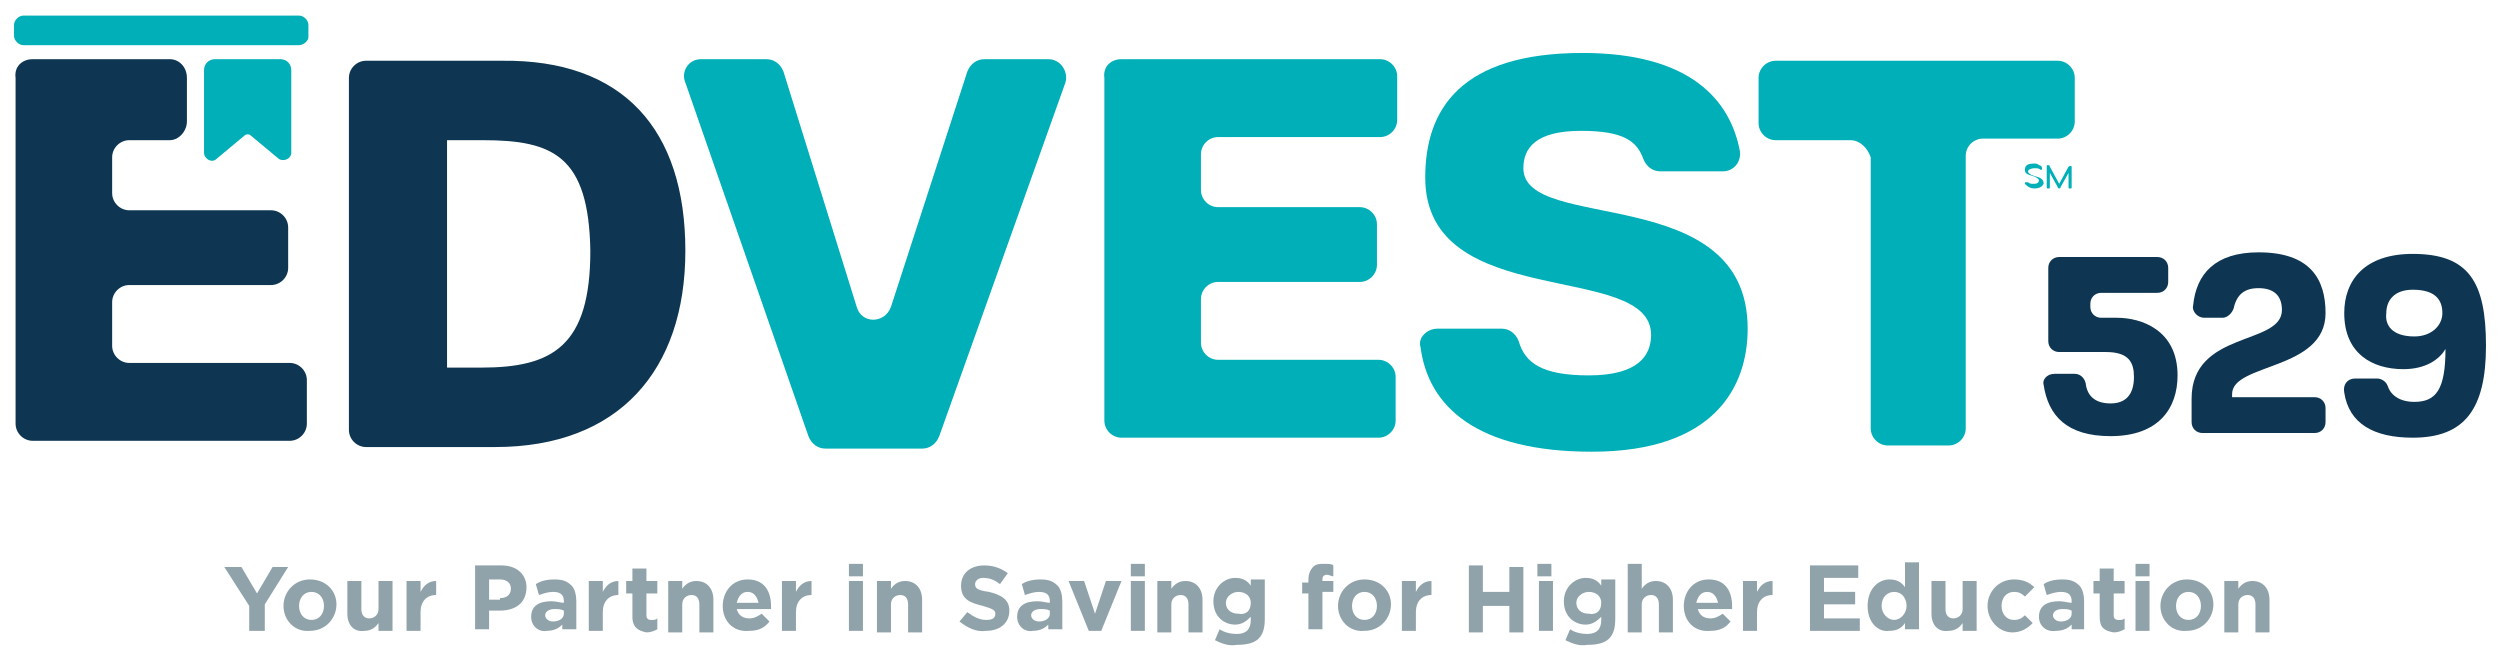 <?xml version="1.0" encoding="utf-8"?>
<!-- Generator: Adobe Illustrator 27.7.0, SVG Export Plug-In . SVG Version: 6.00 Build 0)  -->
<svg version="1.1" id="Layer_1" xmlns="http://www.w3.org/2000/svg" xmlns:xlink="http://www.w3.org/1999/xlink" x="0px" y="0px"
	 viewBox="0 0 160.5 42" style="enable-background:new 0 0 160.5 42;" xml:space="preserve">
<style type="text/css">
	.st0{fill:#00AFB7;}
	.st1{fill:#0E3652;}
	.st2{fill:#90A3AA;}
</style>
<path class="st0" d="M72,3.8h16.6c0.6,0,1.1,0.5,1.1,1.1v2.8c0,0.6-0.5,1.1-1.1,1.1H78.2c-0.6,0-1.1,0.5-1.1,1.1v2.3
	c0,0.6,0.5,1.1,1.1,1.1h9.1c0.6,0,1.1,0.5,1.1,1.1v2.6c0,0.6-0.5,1.1-1.1,1.1h-9.1c-0.6,0-1.1,0.5-1.1,1.1v2.8
	c0,0.6,0.5,1.1,1.1,1.1h10.3c0.6,0,1.1,0.5,1.1,1.1v2.8c0,0.6-0.5,1.1-1.1,1.1H72c-0.6,0-1.1-0.5-1.1-1.1V5
	C70.8,4.3,71.3,3.8,72,3.8z"/>
<path class="st0" d="M92.3,21.1h4.1c0.5,0,0.9,0.3,1.1,0.8c0.4,1.4,1.5,2.2,4.5,2.2c3.2,0,4-1.3,4-2.6c0-4.8-14.5-1.4-14.5-10.1
	c0-4.4,2.3-8,10.1-8c7,0,9.5,3.1,10.1,6.3c0.1,0.7-0.4,1.3-1.1,1.3h-4c-0.5,0-0.9-0.3-1.1-0.8c-0.4-1.1-1.2-1.8-4-1.8
	c-2.9,0-3.7,1.1-3.7,2.4c0,4.2,14.4,0.8,14.4,10.3c0,3.7-2.1,7.9-10,7.9c-7.4,0-10.5-2.9-11-6.7C91,21.7,91.6,21.1,92.3,21.1z"/>
<path class="st1" d="M2.1,3.8h8.8C11.5,3.8,12,4.3,12,5v2.8C12,8.4,11.5,9,10.9,9H8.3c-0.6,0-1.1,0.5-1.1,1.1v2.3
	c0,0.6,0.5,1.1,1.1,1.1h9.1c0.6,0,1.1,0.5,1.1,1.1v2.6c0,0.6-0.5,1.1-1.1,1.1H8.3c-0.6,0-1.1,0.5-1.1,1.1v2.8c0,0.6,0.5,1.1,1.1,1.1
	h10.3c0.6,0,1.1,0.5,1.1,1.1v2.8c0,0.6-0.5,1.1-1.1,1.1H2.1c-0.6,0-1.1-0.5-1.1-1.1V5C0.9,4.3,1.4,3.8,2.1,3.8z"/>
<path class="st1" d="M22.4,5c0-0.6,0.5-1.1,1.1-1.1h8.7C40,3.8,44,8.3,44,16.1c0,7.7-4.3,12.6-12.2,12.6h-8.3
	c-0.6,0-1.1-0.5-1.1-1.1V5z M30.9,23.6c4.6,0,7-1.4,7-7.5C37.8,10,35.5,9,31,9h-2.3v14.6H30.9z"/>
<path class="st0" d="M45,3.8h4.2c0.5,0,0.9,0.3,1.1,0.8L55,19.7c0.3,1.1,1.8,1.1,2.2,0l4.9-15.1c0.2-0.5,0.6-0.8,1.1-0.8h4.1
	c0.8,0,1.3,0.8,1.1,1.5L60.3,28c-0.2,0.5-0.6,0.8-1.1,0.8H53c-0.5,0-0.9-0.3-1.1-0.8L44,5.3C43.7,4.6,44.2,3.8,45,3.8z"/>
<path class="st0" d="M118.8,9H114c-0.6,0-1.1-0.5-1.1-1.1V5c0-0.6,0.5-1.1,1.1-1.1h18.1c0.6,0,1.1,0.5,1.1,1.1v2.8
	c0,0.6-0.5,1.1-1.1,1.1h-4.8c-0.6,0-1.1,0.5-1.1,1.1v17.5c0,0.6-0.5,1.1-1.1,1.1h-3.9c-0.6,0-1.1-0.5-1.1-1.1V10.1
	C119.9,9.5,119.4,9,118.8,9z"/>
<g>
	<path class="st0" d="M130.6,12.1c-0.2,0-0.4-0.1-0.5-0.2c0,0-0.1-0.1-0.1-0.1c0-0.1,0-0.1,0.1-0.1c0,0,0,0,0.1,0
		c0.1,0.1,0.2,0.1,0.4,0.1c0.2,0,0.3-0.1,0.3-0.2c0-0.1-0.1-0.2-0.4-0.3c-0.4-0.1-0.5-0.2-0.5-0.4c0-0.3,0.2-0.4,0.6-0.4
		c0.1,0,0.2,0,0.3,0.1c0.1,0,0.2,0.1,0.2,0.2c0,0.1,0,0.1-0.1,0.1c0,0,0,0,0,0c-0.1-0.1-0.2-0.1-0.4-0.1c-0.2,0-0.4,0.1-0.4,0.2
		c0,0.1,0.1,0.2,0.4,0.3c0.4,0.1,0.6,0.2,0.6,0.5C131.1,12,130.9,12.1,130.6,12.1z"/>
	<path class="st0" d="M132.8,10.7C132.9,10.7,132.9,10.6,132.8,10.7c0.2-0.1,0.2,0,0.2,0V12c0,0.1,0,0.1-0.1,0.1
		c-0.1,0-0.1,0-0.1-0.1v-0.9l-0.5,0.9c0,0,0,0.1-0.1,0.1c0,0-0.1,0-0.1-0.1l-0.5-0.9V12c0,0.1,0,0.1-0.1,0.1c-0.1,0-0.1,0-0.1-0.1
		v-1.3c0-0.1,0-0.1,0.1-0.1c0,0,0.1,0,0.1,0.1l0.6,1.1L132.8,10.7z"/>
</g>
<path class="st1" d="M131.9,24h1.3c0.3,0,0.6,0.2,0.7,0.6c0.1,0.9,0.7,1.3,1.6,1.3c1,0,1.5-0.6,1.5-1.7c0-0.9-0.3-1.6-1.8-1.6l-3,0
	c-0.4,0-0.7-0.3-0.7-0.7v-4.7c0-0.4,0.3-0.7,0.7-0.7h6.3c0.4,0,0.7,0.3,0.7,0.7l0,0.9c0,0.4-0.3,0.7-0.7,0.7h-3.6
	c-0.4,0-0.7,0.3-0.7,0.7v0.2c0,0.4,0.3,0.7,0.7,0.7h1c1.6,0,3.9,0.8,3.9,3.7c0,2.1-1.2,3.9-4.3,3.9c-2.8,0-4-1.3-4.3-3.3
	C131.1,24.4,131.4,24,131.9,24z"/>
<path class="st1" d="M146.5,19.9c0-0.9-0.5-1.4-1.5-1.4c-0.9,0-1.4,0.4-1.6,1.3c-0.1,0.3-0.4,0.6-0.7,0.6h-1.2
	c-0.4,0-0.8-0.4-0.7-0.8c0.2-2,1.4-3.4,4.2-3.4c3.3,0,4.3,1.7,4.3,3.9c0,3.7-6,3.2-6,5.2v0.2h5.3c0.4,0,0.7,0.3,0.7,0.7v0.9
	c0,0.4-0.3,0.7-0.7,0.7h-7.2c-0.4,0-0.7-0.3-0.7-0.7l0-1.5C140.7,21.2,146.5,22.2,146.5,19.9z"/>
<path class="st1" d="M151.2,24.3h1.4c0.3,0,0.6,0.2,0.7,0.5c0.2,0.6,0.8,1,1.7,1c1.4,0,2-0.8,2-3.4c-0.4,0.7-1.3,1.3-2.7,1.3
	c-2,0-3.8-1-3.8-3.6c0-2.1,1.3-3.8,4.4-3.8c3.6,0,4.7,1.8,4.7,5.9c0,4.1-1.4,5.9-4.7,5.9c-2.5,0-4.1-0.9-4.4-2.9
	C150.4,24.7,150.7,24.3,151.2,24.3z M155,21.6c1.1,0,1.8-0.7,1.8-1.5c0-0.8-0.4-1.5-1.9-1.5c-1.2,0-1.7,0.7-1.7,1.5
	C153.1,20.9,153.6,21.6,155,21.6z"/>
<path class="st0" d="M18.7,4.5v5.3c0,0.4-0.5,0.6-0.8,0.4l-1.8-1.5c-0.1-0.1-0.3-0.1-0.4,0l-1.8,1.5c-0.3,0.3-0.8,0-0.8-0.4V4.5
	c0-0.4,0.3-0.7,0.7-0.7H18C18.4,3.8,18.7,4.1,18.7,4.5z"/>
<path class="st0" d="M19.2,2.9l-17.7,0c-0.3,0-0.6-0.3-0.6-0.6V1.6C0.9,1.3,1.2,1,1.5,1h17.7c0.3,0,0.6,0.3,0.6,0.6v0.8
	C19.8,2.6,19.5,2.9,19.2,2.9z"/>
<g>
	<path class="st2" d="M16,38.9l-1.6-2.5h1.1l1,1.7l1-1.7h1L17,38.8v1.7H16V38.9z"/>
	<path class="st2" d="M18.2,38.9L18.2,38.9c0-0.9,0.7-1.7,1.7-1.7c1,0,1.7,0.7,1.7,1.6v0c0,0.9-0.7,1.7-1.7,1.7
		C18.9,40.6,18.2,39.8,18.2,38.9z M20.8,38.9L20.8,38.9c0-0.5-0.3-0.9-0.8-0.9c-0.5,0-0.8,0.4-0.8,0.9v0c0,0.5,0.3,0.9,0.8,0.9
		C20.5,39.8,20.8,39.4,20.8,38.9z"/>
	<path class="st2" d="M22.3,39.4v-2.1h0.9v1.8c0,0.4,0.2,0.6,0.5,0.6c0.3,0,0.6-0.2,0.6-0.6v-1.8h0.9v3.2h-0.9V40
		c-0.2,0.3-0.5,0.5-0.9,0.5C22.7,40.6,22.3,40.1,22.3,39.4z"/>
	<path class="st2" d="M26.1,37.3H27V38c0.2-0.4,0.5-0.7,1-0.7v0.9h0c-0.6,0-1,0.4-1,1.1v1.2h-0.9V37.3z"/>
	<path class="st2" d="M30.5,36.3h1.7c1,0,1.6,0.6,1.6,1.4v0c0,1-0.7,1.5-1.7,1.5h-0.7v1.2h-0.9V36.3z M32.1,38.4
		c0.5,0,0.7-0.3,0.7-0.6v0c0-0.4-0.3-0.6-0.7-0.6h-0.7v1.3H32.1z"/>
	<path class="st2" d="M34.1,39.6L34.1,39.6c0-0.7,0.5-1,1.3-1c0.3,0,0.6,0.1,0.8,0.1v-0.1c0-0.4-0.2-0.6-0.7-0.6
		c-0.3,0-0.6,0.1-0.9,0.2l-0.2-0.7c0.3-0.2,0.7-0.3,1.2-0.3c0.5,0,0.8,0.1,1.1,0.4c0.2,0.2,0.3,0.6,0.3,1v1.8h-0.9v-0.3
		c-0.2,0.2-0.5,0.4-1,0.4C34.6,40.6,34.1,40.2,34.1,39.6z M36.2,39.4v-0.2c-0.2-0.1-0.4-0.1-0.6-0.1c-0.4,0-0.6,0.2-0.6,0.4v0
		c0,0.2,0.2,0.4,0.5,0.4C35.9,39.9,36.2,39.7,36.2,39.4z"/>
	<path class="st2" d="M37.8,37.3h0.9V38c0.2-0.4,0.5-0.7,1-0.7v0.9h0c-0.6,0-1,0.4-1,1.1v1.2h-0.9V37.3z"/>
	<path class="st2" d="M40.6,39.6v-1.5h-0.4v-0.8h0.4v-0.8h0.9v0.8h0.7v0.8h-0.7v1.4c0,0.2,0.1,0.3,0.3,0.3c0.2,0,0.3,0,0.4-0.1v0.7
		c-0.2,0.1-0.4,0.2-0.7,0.2C41,40.5,40.6,40.3,40.6,39.6z"/>
	<path class="st2" d="M42.9,37.3h0.9v0.5c0.2-0.3,0.5-0.5,0.9-0.5c0.7,0,1.1,0.5,1.1,1.2v2.1h-0.9v-1.8c0-0.4-0.2-0.6-0.5-0.6
		c-0.3,0-0.6,0.2-0.6,0.6v1.8h-0.9V37.3z"/>
	<path class="st2" d="M46.4,38.9L46.4,38.9c0-0.9,0.6-1.7,1.6-1.7c1.1,0,1.5,0.8,1.5,1.7c0,0.1,0,0.2,0,0.2h-2.2
		c0.1,0.4,0.4,0.6,0.8,0.6c0.3,0,0.5-0.1,0.8-0.3l0.5,0.5c-0.3,0.4-0.7,0.6-1.3,0.6C47.1,40.6,46.4,39.9,46.4,38.9z M48.7,38.7
		C48.6,38.3,48.4,38,48,38c-0.4,0-0.6,0.3-0.7,0.7H48.7z"/>
	<path class="st2" d="M50.2,37.3h0.9V38c0.2-0.4,0.5-0.7,1-0.7v0.9h0c-0.6,0-1,0.4-1,1.1v1.2h-0.9V37.3z"/>
	<path class="st2" d="M54.5,36.2h0.9V37h-0.9V36.2z M54.5,37.3h0.9v3.2h-0.9V37.3z"/>
	<path class="st2" d="M56.3,37.3h0.9v0.5c0.2-0.3,0.5-0.5,0.9-0.5c0.7,0,1.1,0.5,1.1,1.2v2.1h-0.9v-1.8c0-0.4-0.2-0.6-0.5-0.6
		c-0.3,0-0.6,0.2-0.6,0.6v1.8h-0.9V37.3z"/>
	<path class="st2" d="M61.6,39.9l0.5-0.6c0.4,0.3,0.8,0.5,1.2,0.5c0.4,0,0.6-0.1,0.6-0.4v0c0-0.2-0.1-0.3-0.8-0.5
		c-0.8-0.2-1.4-0.4-1.4-1.3v0c0-0.8,0.6-1.3,1.5-1.3c0.6,0,1.1,0.2,1.5,0.5l-0.5,0.7c-0.4-0.3-0.7-0.4-1.1-0.4
		c-0.3,0-0.5,0.2-0.5,0.4v0c0,0.3,0.2,0.4,0.9,0.5c0.8,0.2,1.3,0.5,1.3,1.2v0c0,0.8-0.6,1.3-1.5,1.3C62.7,40.6,62.1,40.3,61.6,39.9z
		"/>
	<path class="st2" d="M65.3,39.6L65.3,39.6c0-0.7,0.5-1,1.3-1c0.3,0,0.6,0.1,0.8,0.1v-0.1c0-0.4-0.2-0.6-0.7-0.6
		c-0.3,0-0.6,0.1-0.9,0.2l-0.2-0.7c0.3-0.2,0.7-0.3,1.2-0.3c0.5,0,0.8,0.1,1.1,0.4c0.2,0.2,0.3,0.6,0.3,1v1.8h-0.9v-0.3
		c-0.2,0.2-0.5,0.4-1,0.4C65.8,40.6,65.3,40.2,65.3,39.6z M67.4,39.4v-0.2c-0.2-0.1-0.4-0.1-0.6-0.1c-0.4,0-0.6,0.2-0.6,0.4v0
		c0,0.2,0.2,0.4,0.5,0.4C67.1,39.9,67.4,39.7,67.4,39.4z"/>
	<path class="st2" d="M68.6,37.3h1l0.7,2.1l0.7-2.1H72l-1.3,3.2h-0.8L68.6,37.3z"/>
	<path class="st2" d="M72.6,36.2h0.9V37h-0.9V36.2z M72.6,37.3h0.9v3.2h-0.9V37.3z"/>
	<path class="st2" d="M74.3,37.3h0.9v0.5c0.2-0.3,0.5-0.5,0.9-0.5c0.7,0,1.1,0.5,1.1,1.2v2.1h-0.9v-1.8c0-0.4-0.2-0.6-0.5-0.6
		c-0.3,0-0.6,0.2-0.6,0.6v1.8h-0.9V37.3z"/>
	<path class="st2" d="M78,41.1l0.3-0.7c0.3,0.2,0.7,0.3,1.1,0.3c0.6,0,0.9-0.3,0.9-0.9v-0.2c-0.3,0.3-0.6,0.5-1,0.5
		c-0.7,0-1.4-0.5-1.4-1.5v0c0-0.9,0.7-1.5,1.4-1.5c0.5,0,0.8,0.2,1,0.5v-0.4h0.9v2.5c0,0.6-0.1,1-0.4,1.3c-0.3,0.3-0.8,0.4-1.4,0.4
		C78.9,41.5,78.4,41.3,78,41.1z M80.3,38.7L80.3,38.7c0-0.4-0.3-0.7-0.8-0.7c-0.4,0-0.8,0.3-0.8,0.7v0c0,0.4,0.3,0.7,0.8,0.7
		C80,39.5,80.3,39.2,80.3,38.7z"/>
	<path class="st2" d="M84,38.1h-0.4v-0.7H84v-0.2c0-0.3,0.1-0.6,0.3-0.8c0.2-0.2,0.4-0.2,0.7-0.2c0.3,0,0.5,0,0.6,0.1V37
		c-0.1,0-0.3-0.1-0.4-0.1c-0.2,0-0.3,0.1-0.3,0.3v0.1h0.7v0.7h-0.7v2.4H84V38.1z"/>
	<path class="st2" d="M85.9,38.9L85.9,38.9c0-0.9,0.7-1.7,1.7-1.7c1,0,1.7,0.7,1.7,1.6v0c0,0.9-0.7,1.7-1.7,1.7
		C86.6,40.6,85.9,39.8,85.9,38.9z M88.4,38.9L88.4,38.9c0-0.5-0.3-0.9-0.8-0.9c-0.5,0-0.8,0.4-0.8,0.9v0c0,0.5,0.3,0.9,0.8,0.9
		C88.1,39.8,88.4,39.4,88.4,38.9z"/>
	<path class="st2" d="M90,37.3h0.9V38c0.2-0.4,0.5-0.7,1-0.7v0.9h0c-0.6,0-1,0.4-1,1.1v1.2H90V37.3z"/>
	<path class="st2" d="M94.3,36.3h0.9V38h1.7v-1.6h0.9v4.2h-0.9v-1.7h-1.7v1.7h-0.9V36.3z"/>
	<path class="st2" d="M98.7,36.2h0.9V37h-0.9V36.2z M98.8,37.3h0.9v3.2h-0.9V37.3z"/>
	<path class="st2" d="M100.5,41.1l0.3-0.7c0.3,0.2,0.7,0.3,1.1,0.3c0.6,0,0.9-0.3,0.9-0.9v-0.2c-0.3,0.3-0.6,0.5-1,0.5
		c-0.7,0-1.4-0.5-1.4-1.5v0c0-0.9,0.7-1.5,1.4-1.5c0.5,0,0.8,0.2,1,0.5v-0.4h0.9v2.5c0,0.6-0.1,1-0.4,1.3c-0.3,0.3-0.8,0.4-1.4,0.4
		C101.4,41.5,100.9,41.3,100.5,41.1z M102.8,38.7L102.8,38.7c0-0.4-0.3-0.7-0.8-0.7c-0.4,0-0.8,0.3-0.8,0.7v0c0,0.4,0.3,0.7,0.8,0.7
		C102.5,39.5,102.8,39.2,102.8,38.7z"/>
	<path class="st2" d="M104.5,36.2h0.9v1.6c0.2-0.3,0.5-0.5,0.9-0.5c0.7,0,1.1,0.5,1.1,1.2v2.1h-0.9v-1.8c0-0.4-0.2-0.6-0.5-0.6
		c-0.3,0-0.6,0.2-0.6,0.6v1.8h-0.9V36.2z"/>
	<path class="st2" d="M108.1,38.9L108.1,38.9c0-0.9,0.6-1.7,1.6-1.7c1.1,0,1.5,0.8,1.5,1.7c0,0.1,0,0.2,0,0.2H109
		c0.1,0.4,0.4,0.6,0.8,0.6c0.3,0,0.5-0.1,0.8-0.3l0.5,0.5c-0.3,0.4-0.7,0.6-1.3,0.6C108.8,40.6,108.1,39.9,108.1,38.9z M110.3,38.7
		c-0.1-0.4-0.3-0.7-0.7-0.7c-0.4,0-0.6,0.3-0.7,0.7H110.3z"/>
	<path class="st2" d="M111.9,37.3h0.9V38c0.2-0.4,0.5-0.7,1-0.7v0.9h0c-0.6,0-1,0.4-1,1.1v1.2h-0.9V37.3z"/>
	<path class="st2" d="M116.2,36.3h3.1v0.8h-2.2V38h2v0.8h-2v0.9h2.3v0.8h-3.2V36.3z"/>
	<path class="st2" d="M119.9,38.9L119.9,38.9c0-1.1,0.7-1.7,1.4-1.7c0.5,0,0.8,0.2,1,0.5v-1.6h0.9v4.3h-0.9V40
		c-0.2,0.3-0.5,0.5-1,0.5C120.6,40.6,119.9,40,119.9,38.9z M122.4,38.9L122.4,38.9c0-0.5-0.3-0.9-0.8-0.9c-0.4,0-0.8,0.3-0.8,0.9v0
		c0,0.5,0.4,0.9,0.8,0.9C122,39.8,122.4,39.4,122.4,38.9z"/>
	<path class="st2" d="M124,39.4v-2.1h0.9v1.8c0,0.4,0.2,0.6,0.5,0.6c0.3,0,0.6-0.2,0.6-0.6v-1.8h0.9v3.2H126V40
		c-0.2,0.3-0.5,0.5-0.9,0.5C124.4,40.6,124,40.1,124,39.4z"/>
	<path class="st2" d="M127.6,38.9L127.6,38.9c0-0.9,0.7-1.7,1.7-1.7c0.6,0,1,0.2,1.3,0.5l-0.6,0.6c-0.2-0.2-0.4-0.3-0.7-0.3
		c-0.5,0-0.8,0.4-0.8,0.9v0c0,0.5,0.3,0.9,0.8,0.9c0.3,0,0.5-0.1,0.7-0.3l0.5,0.5c-0.3,0.3-0.7,0.6-1.3,0.6
		C128.3,40.6,127.6,39.8,127.6,38.9z"/>
	<path class="st2" d="M130.9,39.6L130.9,39.6c0-0.7,0.5-1,1.3-1c0.3,0,0.6,0.1,0.8,0.1v-0.1c0-0.4-0.2-0.6-0.7-0.6
		c-0.3,0-0.6,0.1-0.9,0.2l-0.2-0.7c0.3-0.2,0.7-0.3,1.2-0.3c0.5,0,0.8,0.1,1.1,0.4c0.2,0.2,0.3,0.6,0.3,1v1.8H133v-0.3
		c-0.2,0.2-0.5,0.4-1,0.4C131.4,40.6,130.9,40.2,130.9,39.6z M133,39.4v-0.2c-0.2-0.1-0.4-0.1-0.6-0.1c-0.4,0-0.6,0.2-0.6,0.4v0
		c0,0.2,0.2,0.4,0.5,0.4C132.7,39.9,133,39.7,133,39.4z"/>
	<path class="st2" d="M134.8,39.6v-1.5h-0.4v-0.8h0.4v-0.8h0.9v0.8h0.7v0.8h-0.7v1.4c0,0.2,0.1,0.3,0.3,0.3c0.2,0,0.3,0,0.4-0.1v0.7
		c-0.2,0.1-0.4,0.2-0.7,0.2C135.1,40.5,134.8,40.3,134.8,39.6z"/>
	<path class="st2" d="M137.1,36.2h0.9V37h-0.9V36.2z M137.1,37.3h0.9v3.2h-0.9V37.3z"/>
	<path class="st2" d="M138.7,38.9L138.7,38.9c0-0.9,0.7-1.7,1.7-1.7c1,0,1.7,0.7,1.7,1.6v0c0,0.9-0.7,1.7-1.7,1.7
		C139.4,40.6,138.7,39.8,138.7,38.9z M141.3,38.9L141.3,38.9c0-0.5-0.3-0.9-0.8-0.9c-0.5,0-0.8,0.4-0.8,0.9v0c0,0.5,0.3,0.9,0.8,0.9
		C141,39.8,141.3,39.4,141.3,38.9z"/>
	<path class="st2" d="M142.8,37.3h0.9v0.5c0.2-0.3,0.5-0.5,0.9-0.5c0.7,0,1.1,0.5,1.1,1.2v2.1h-0.9v-1.8c0-0.4-0.2-0.6-0.5-0.6
		c-0.3,0-0.6,0.2-0.6,0.6v1.8h-0.9V37.3z"/>
</g>
</svg>

